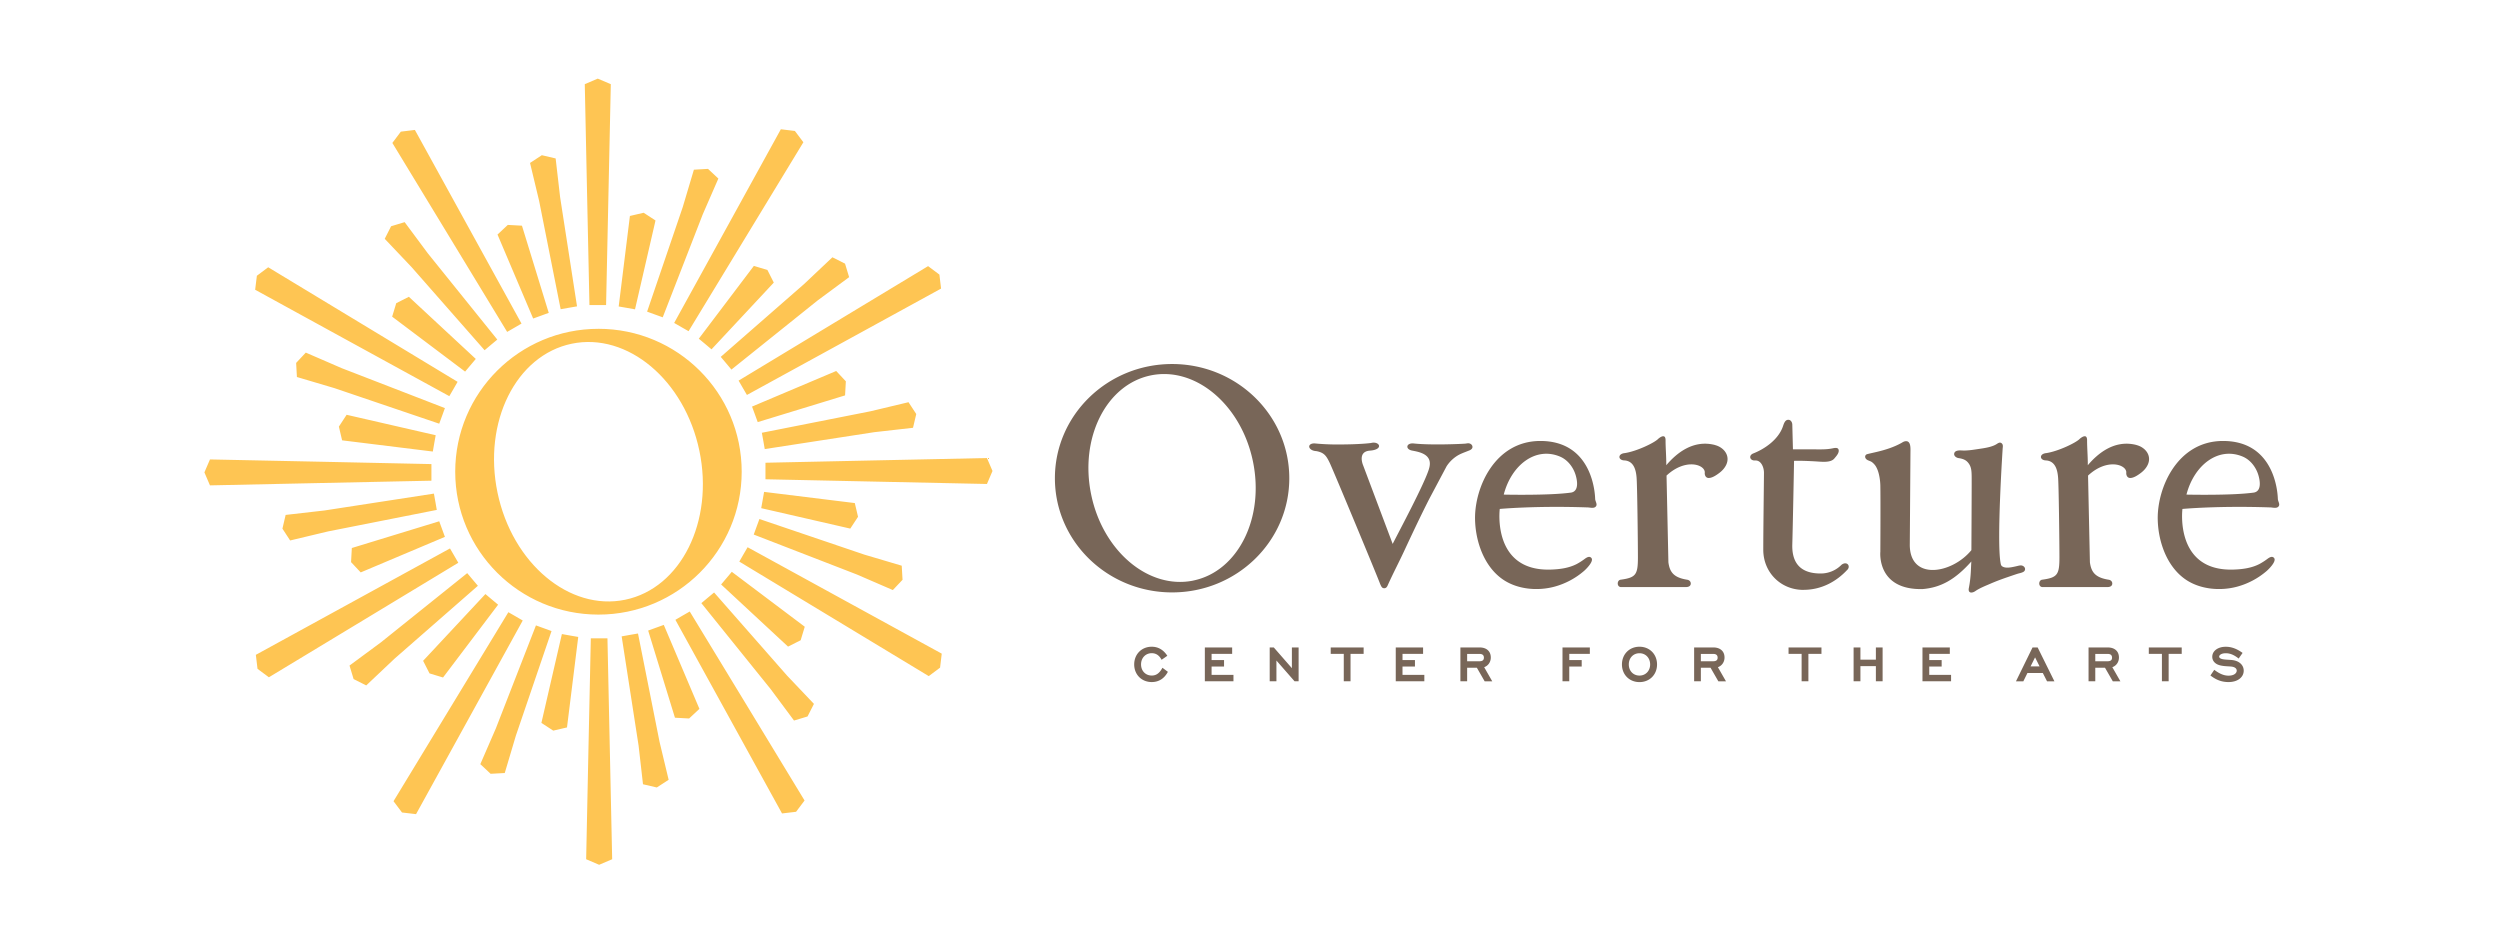<svg xmlns="http://www.w3.org/2000/svg" fill="none" viewBox="0 0 159 60"><path fill="#FEC553" d="M39.762 38.143c-3.546.736-7.18-2.312-8.119-6.807-.94-4.497 1.172-8.74 4.718-9.476s7.18 2.312 8.119 6.806c.94 4.495-1.172 8.74-4.718 9.477m-1.7-17.23c-5.033 0-9.11 4.07-9.11 9.087s4.077 9.088 9.11 9.088 9.11-4.068 9.11-9.088-4.078-9.088-9.11-9.088ZM38.018 5l-.826.353.147 7.025.15 7.026h1.058l.15-7.026.15-7.025-.83-.353ZM34.9 19.898l-.495.18-.496.18-2.268-5.342.655-.612.9.049zm-4.64 2.93-.34.404-.339.402-4.64-3.494.26-.857.803-.407zm-2.55 4.852-.093.518-.09.52-5.77-.713-.204-.873.492-.752zm.225 5.474.18.494.181.497-5.355 2.26-.614-.654.049-.898 5.559-1.7Zm2.937 4.628.405.34.402.337-3.502 4.63-.859-.261-.408-.8zm4.864 2.544.519.093.521.09-.715 5.756-.874.203-.754-.491zm5.487-.222.495-.18.499-.18 2.266 5.34-.656.612-.9-.049zm4.64-2.932.34-.401.339-.404 4.64 3.493-.26.86-.803.404zm2.55-4.852.093-.518.09-.518 5.77.711.205.873-.493.751-5.665-1.3Zm-.222-5.474-.18-.494-.181-.494 5.352-2.263.614.656-.049.896zm-2.939-4.628-.403-.34-.405-.337 3.502-4.63.862.26.405.802zm-4.865-2.544-.519-.093-.519-.09.713-5.756.875-.204.753.492zm-3.688-.19-.521.09-.52.092-1.37-6.891-.578-2.412.751-.492.878.206.284 2.46zm-5.071 2.113-.405.337-.403.34-4.643-5.285-1.708-1.8.405-.8.862-.26 1.479 1.99zm-3.332 4.359-.18.496-.181.495-6.669-2.263-2.382-.706-.049-.896.614-.656 2.282.989 6.565 2.54Zm-.699 5.437.093.52.09.517-6.909 1.367-2.418.577-.49-.752.204-.873 2.47-.283zm2.118 5.058.341.405.338.401-5.298 4.632-1.804 1.704-.803-.404-.26-.86 1.997-1.475zm4.372 3.324.496.18.495.18-2.268 6.653-.707 2.376-.898.049-.656-.613.989-2.276 2.55-6.55Zm5.451.698.519-.093.52-.09 1.371 6.892.578 2.412-.753.489-.878-.204-.281-2.463zm5.068-2.113.405-.34.406-.338 4.64 5.285 1.71 1.8-.407.8-.86.26-1.48-1.992-4.414-5.476Zm3.332-4.362.18-.494.181-.495 6.67 2.263 2.381.706.052.895-.617.654-2.279-.986zm.7-5.437-.09-.517-.094-.52 6.909-1.367 2.418-.577.493.752-.206.875-2.468.28zm-2.119-5.056-.338-.404-.341-.405 5.298-4.629 1.804-1.704.803.404.26.86-1.995 1.475zm-4.369-3.324-.499-.18-.495-.18 2.268-6.652.708-2.377.898-.051.658.615-.991 2.273zm-12.373-5.759-3.39-6.158-.894.109-.539.718 3.65 6.008 3.651 6.01.457-.264.456-.265zm-.673 9.863-.263.456-.264.455-6.175-3.383-6.174-3.385.109-.89.72-.539 6.023 3.643zM13 30.044l.354.826 7.042-.15 7.043-.148v-1.056l-7.043-.15-7.042-.146zm15.619 4.836.265.456.264.456-6.024 3.643-6.023 3.64-.723-.538-.106-.89 6.174-3.383 6.173-3.383Zm3.713 4.056.457.262.457.266-3.391 6.157-3.394 6.158-.893-.105-.54-.718 3.653-6.012zm5.773 1.66h-.529l-.15 7.026-.146 7.025.825.353.829-.353-.15-7.025-.15-7.026zm4.85-1.176.456-.266.457-.262L47.52 44.9l3.65 6.012-.54.718-.893.105-3.391-6.157zm4.065-3.702.263-.459.265-.455 6.173 3.385 6.174 3.383-.106.89-.72.539-6.026-3.643zm1.664-5.234V29.43l7.043-.15 7.043-.149.353.824-.353.826-7.043-.149-7.043-.15Zm-1.179-5.365-.266-.456-.264-.456L53 20.566l6.026-3.64.72.538.106.89-6.173 3.383zm-3.712-4.055-.459-.262-.457-.263 3.394-6.16 3.391-6.158.893.108.54.718-3.652 6.009z"/><path fill="#786658" d="M90.887 29.804c.284-.932-.658-1.063-1.09-1.15-.43-.088-.368-.49.106-.451 1.108.124 3.115.028 3.28.013.104-.01.197-.044.3-.005.083.03.155.1.165.193.016.141-.126.221-.242.26-.274.113-.542.195-.79.365-.243.165-.45.376-.61.62l-1.093 2.058c-.246.479-.48.96-.715 1.444q-.44.918-.87 1.843c-.343.744-.738 1.488-1.071 2.235-.046.11-.111.183-.217.183-.14 0-.183-.088-.268-.283-.163-.454-2.973-7.214-3.203-7.693s-.371-.649-.841-.744c-.547-.026-.635-.497-.121-.492.898.093 1.8.067 1.8.067s1.093-.005 1.787-.092c.534-.145.851.417-.075.486-.81.062-.423.937-.423.937l1.878 4.995c.408-.811 2.026-3.823 2.313-4.784m30.618-1.029c0-.253.049-.806-.364-.71-.08.017-.155.071-.225.11-.487.268-1.011.43-1.512.55-.212.052-.426.096-.64.15-.129.031-.181.16-.106.276a.3.3 0 0 0 .067.072c.101.074.23.09.331.164a1 1 0 0 1 .25.273c.126.212.191.456.232.693q.046.264.052.53c.018.942 0 4.207 0 4.207s-.248 2.438 2.689 2.37c1.148-.097 2.059-.589 3.099-1.755-.033.422-.015.965-.16 1.691-.067.34.207.335.408.196.289-.198.645-.335.965-.474.367-.16.741-.298 1.12-.427q.291-.101.586-.198c.122-.041.387-.077.462-.19.09-.137 0-.284-.142-.333-.118-.041-.276.018-.392.041-.24.052-.661.163-.89 0-.08-.056-.088-.154-.104-.247-.245-1.452.14-7.262.14-7.262.015-.119.031-.247-.08-.325-.124-.087-.243.029-.349.088-.118.067-.25.113-.382.15-.265.074-.542.107-.813.149-.322.049-.66.1-.988.08-.157-.01-.434-.008-.472.195-.029.16.139.27.276.291.209.03.421.088.57.247.297.32.263.644.266 1.39 0 .747-.018 4.217-.018 4.217-1.236 1.514-3.941 1.972-3.918-.37l.042-5.837m-20.491 3.491c.124.013.325.057.436-.02.199-.142.008-.343.002-.528-.007-.232-.118-3.676-3.481-3.679-2.924-.002-4.189 3-4.158 4.961.01.633.122 1.27.333 1.864.29.813.787 1.568 1.523 2.039.911.582 2.145.682 3.177.407a4.8 4.8 0 0 0 1.904-1.01c.111-.097.635-.605.465-.816-.124-.154-.312-.03-.434.06a4 4 0 0 1-.498.319c-.498.26-1.084.337-1.641.355-3.768.129-3.257-3.856-3.257-3.856s2.287-.214 5.624-.096m-1.108-.942c-1.419.193-4.263.126-4.263.126.483-1.869 2.013-3.071 3.572-2.42.495.206.857.683 1.006 1.195.093.314.23 1.024-.315 1.1Zm44.531.942c.124.013.325.057.436-.02.199-.142.008-.343.003-.528-.008-.232-.119-3.676-3.482-3.679-2.924-.002-4.188 3-4.157 4.961.01.633.121 1.27.333 1.864.289.813.787 1.568 1.522 2.039.911.582 2.145.682 3.177.407a4.8 4.8 0 0 0 1.905-1.01c.111-.097.635-.605.464-.816-.123-.154-.312-.03-.433.06a4 4 0 0 1-.498.319c-.498.26-1.084.337-1.642.355-3.768.129-3.257-3.856-3.257-3.856s2.287-.214 5.624-.096m-1.105-.942c-1.419.193-4.263.126-4.263.126.483-1.869 2.013-3.071 3.572-2.42.495.206.857.683 1.006 1.195.093.314.23 1.024-.315 1.1Zm-28.623 6.183c1.18 0 2.111-.556 2.757-1.24.289-.245.023-.62-.333-.356a1.85 1.85 0 0 1-1.335.556c-1.489 0-1.822-.908-1.798-1.84.023-.688.111-5.17.111-5.324.436-.013.872.008 1.305.03.447.024 1.02.111 1.26-.182.111-.134.297-.33.276-.52-.021-.2-.248-.152-.385-.124-.397.083-.779.065-1.182.065h-1.344l-.041-1.576c-.006-.172-.124-.345-.318-.296-.18.046-.237.31-.294.456-.294.793-1.118 1.382-1.881 1.68-.31.135-.202.467.134.444.379-.023.557.443.557.777 0 .42-.044 3.594-.044 4.902 0 1.418 1.089 2.551 2.558 2.551M74.546 23.152c-4.117 0-7.454 3.252-7.454 7.262 0 4.011 3.337 7.263 7.454 7.263s7.453-3.252 7.453-7.262c0-4.011-3.337-7.263-7.453-7.263m1.36 13.77c-2.84.59-5.753-1.85-6.504-5.452s.94-7 3.778-7.592c2.84-.592 5.753 1.851 6.504 5.453.753 3.601-.94 7-3.778 7.589m33.17-8.617c-1.399-.365-2.47.541-3.1 1.285v-.062c0-.55-.046-1.02-.046-1.529 0-.51-.467-.087-.467-.087-.222.244-1.378.798-2.132.908-.467.047-.426.466 0 .466.555.047.71.556.754 1.064.044.401.087 4.15.087 5.102 0 1.11-.134 1.287-1.109 1.421-.245.044-.245.51.088.466h4.069c.153.005.323-.057.313-.24-.008-.126-.106-.208-.225-.226-.844-.134-1.112-.466-1.197-1.11l-.119-5.514c1.192-1.112 2.418-.713 2.434-.211-.021.157.043.35.229.363.227.013.503-.178.676-.306.197-.145.369-.33.468-.556.25-.572-.166-1.087-.723-1.231m26.809-.003c-1.399-.365-2.468.541-3.1 1.285v-.062c0-.55-.046-1.02-.046-1.529 0-.51-.467-.087-.467-.087-.222.244-1.379.798-2.132.908-.467.047-.426.466 0 .466.555.047.71.556.753 1.064.044.401.088 4.15.088 5.102 0 1.11-.134 1.287-1.11 1.421-.245.044-.245.51.088.466h4.07c.152.005.323-.057.312-.24-.007-.126-.105-.208-.224-.226-.844-.134-1.112-.466-1.198-1.11l-.118-5.514c1.192-1.112 2.418-.713 2.433-.211-.02.157.044.35.23.363.227.013.503-.178.676-.306.196-.145.369-.33.467-.556.251-.572-.165-1.087-.722-1.231M72.135 42.26c0-.652.472-1.128 1.115-1.128.395 0 .738.182.991.576l-.364.255c-.155-.296-.369-.42-.627-.42-.385 0-.679.294-.679.714s.294.708.679.708c.271 0 .488-.132.681-.495l.346.258c-.235.442-.593.651-1.027.651-.64 0-1.115-.471-1.115-1.122m4.493-1.079v2.152h1.82v-.41h-1.391v-.53h.792v-.409h-.792v-.394h1.308v-.409zm5.536 0v1.318l-1.151-1.318h-.26v2.152h.428v-1.32l1.153 1.32h.258v-2.152zm2.47 0v.41h.83v1.742h.43v-1.743h.833v-.409zm4.136 0v2.152h1.818v-.41h-1.389v-.53h.792v-.409H89.2v-.394h1.308v-.409h-1.736Zm5.16 1.29h-.62v.862h-.428v-2.152h1.223c.428 0 .71.234.71.641 0 .28-.16.52-.421.615l.514.899h-.483l-.495-.863zm-.62-.88v.468h.78c.211 0 .286-.085.286-.23 0-.143-.08-.236-.274-.236h-.792zm6.065-.41v2.152h.43v-.94h.791v-.409h-.79v-.394h1.308v-.409h-1.74Zm3.781 1.082c0-.652.472-1.128 1.115-1.128.642 0 1.117.476 1.117 1.127 0 .652-.477 1.123-1.117 1.123-.641 0-1.115-.471-1.115-1.123Zm.436 0c0 .419.294.707.679.707.384 0 .678-.293.678-.708 0-.414-.289-.713-.678-.713s-.679.294-.679.713Zm5.203.208h-.62v.862h-.428v-2.152h1.223c.428 0 .71.235.71.641 0 .28-.16.52-.421.615l.514.899h-.485l-.496-.862zm-.62-.88v.468h.78c.211 0 .286-.085.286-.229s-.08-.237-.276-.237h-.792zm5.577-.41v.41h.831v1.742h.431v-1.743h.831v-.409zm5.554 0v.777h-.983v-.777h-.434v2.152h.434v-.965h.983v.965h.428v-2.152zm2.963 0v2.152h1.819v-.41H122.7v-.53h.789v-.409h-.789v-.394h1.308v-.409zm7.001 0-1.055 2.155h.469l.261-.53h.978l.269.53h.469l-1.066-2.155zm.16.63.289.577h-.575l.286-.576Zm4.449.66h-.619v.862h-.428v-2.152h1.223c.428 0 .71.234.71.641 0 .28-.16.52-.421.615l.514.899h-.483l-.496-.863zm-.619-.88v.468h.779c.212 0 .287-.085.287-.23 0-.143-.08-.236-.274-.236h-.792zm3.404-.41v.41h.834v1.742h.428v-1.743h.831v-.409zm3.918 1.784.245-.363c.348.268.637.373.906.373.358 0 .523-.164.523-.321 0-.111-.09-.237-.376-.26-.264-.021-.602-.018-.847-.132-.209-.098-.333-.273-.333-.489 0-.376.367-.636.857-.636.356 0 .699.121 1.071.392l-.25.357c-.307-.244-.558-.337-.818-.337-.305 0-.421.132-.421.211 0 .147.253.175.348.186.135.015.297.018.48.036.444.051.733.314.733.677 0 .41-.376.723-.965.723-.408 0-.761-.116-1.153-.42"/></svg>
